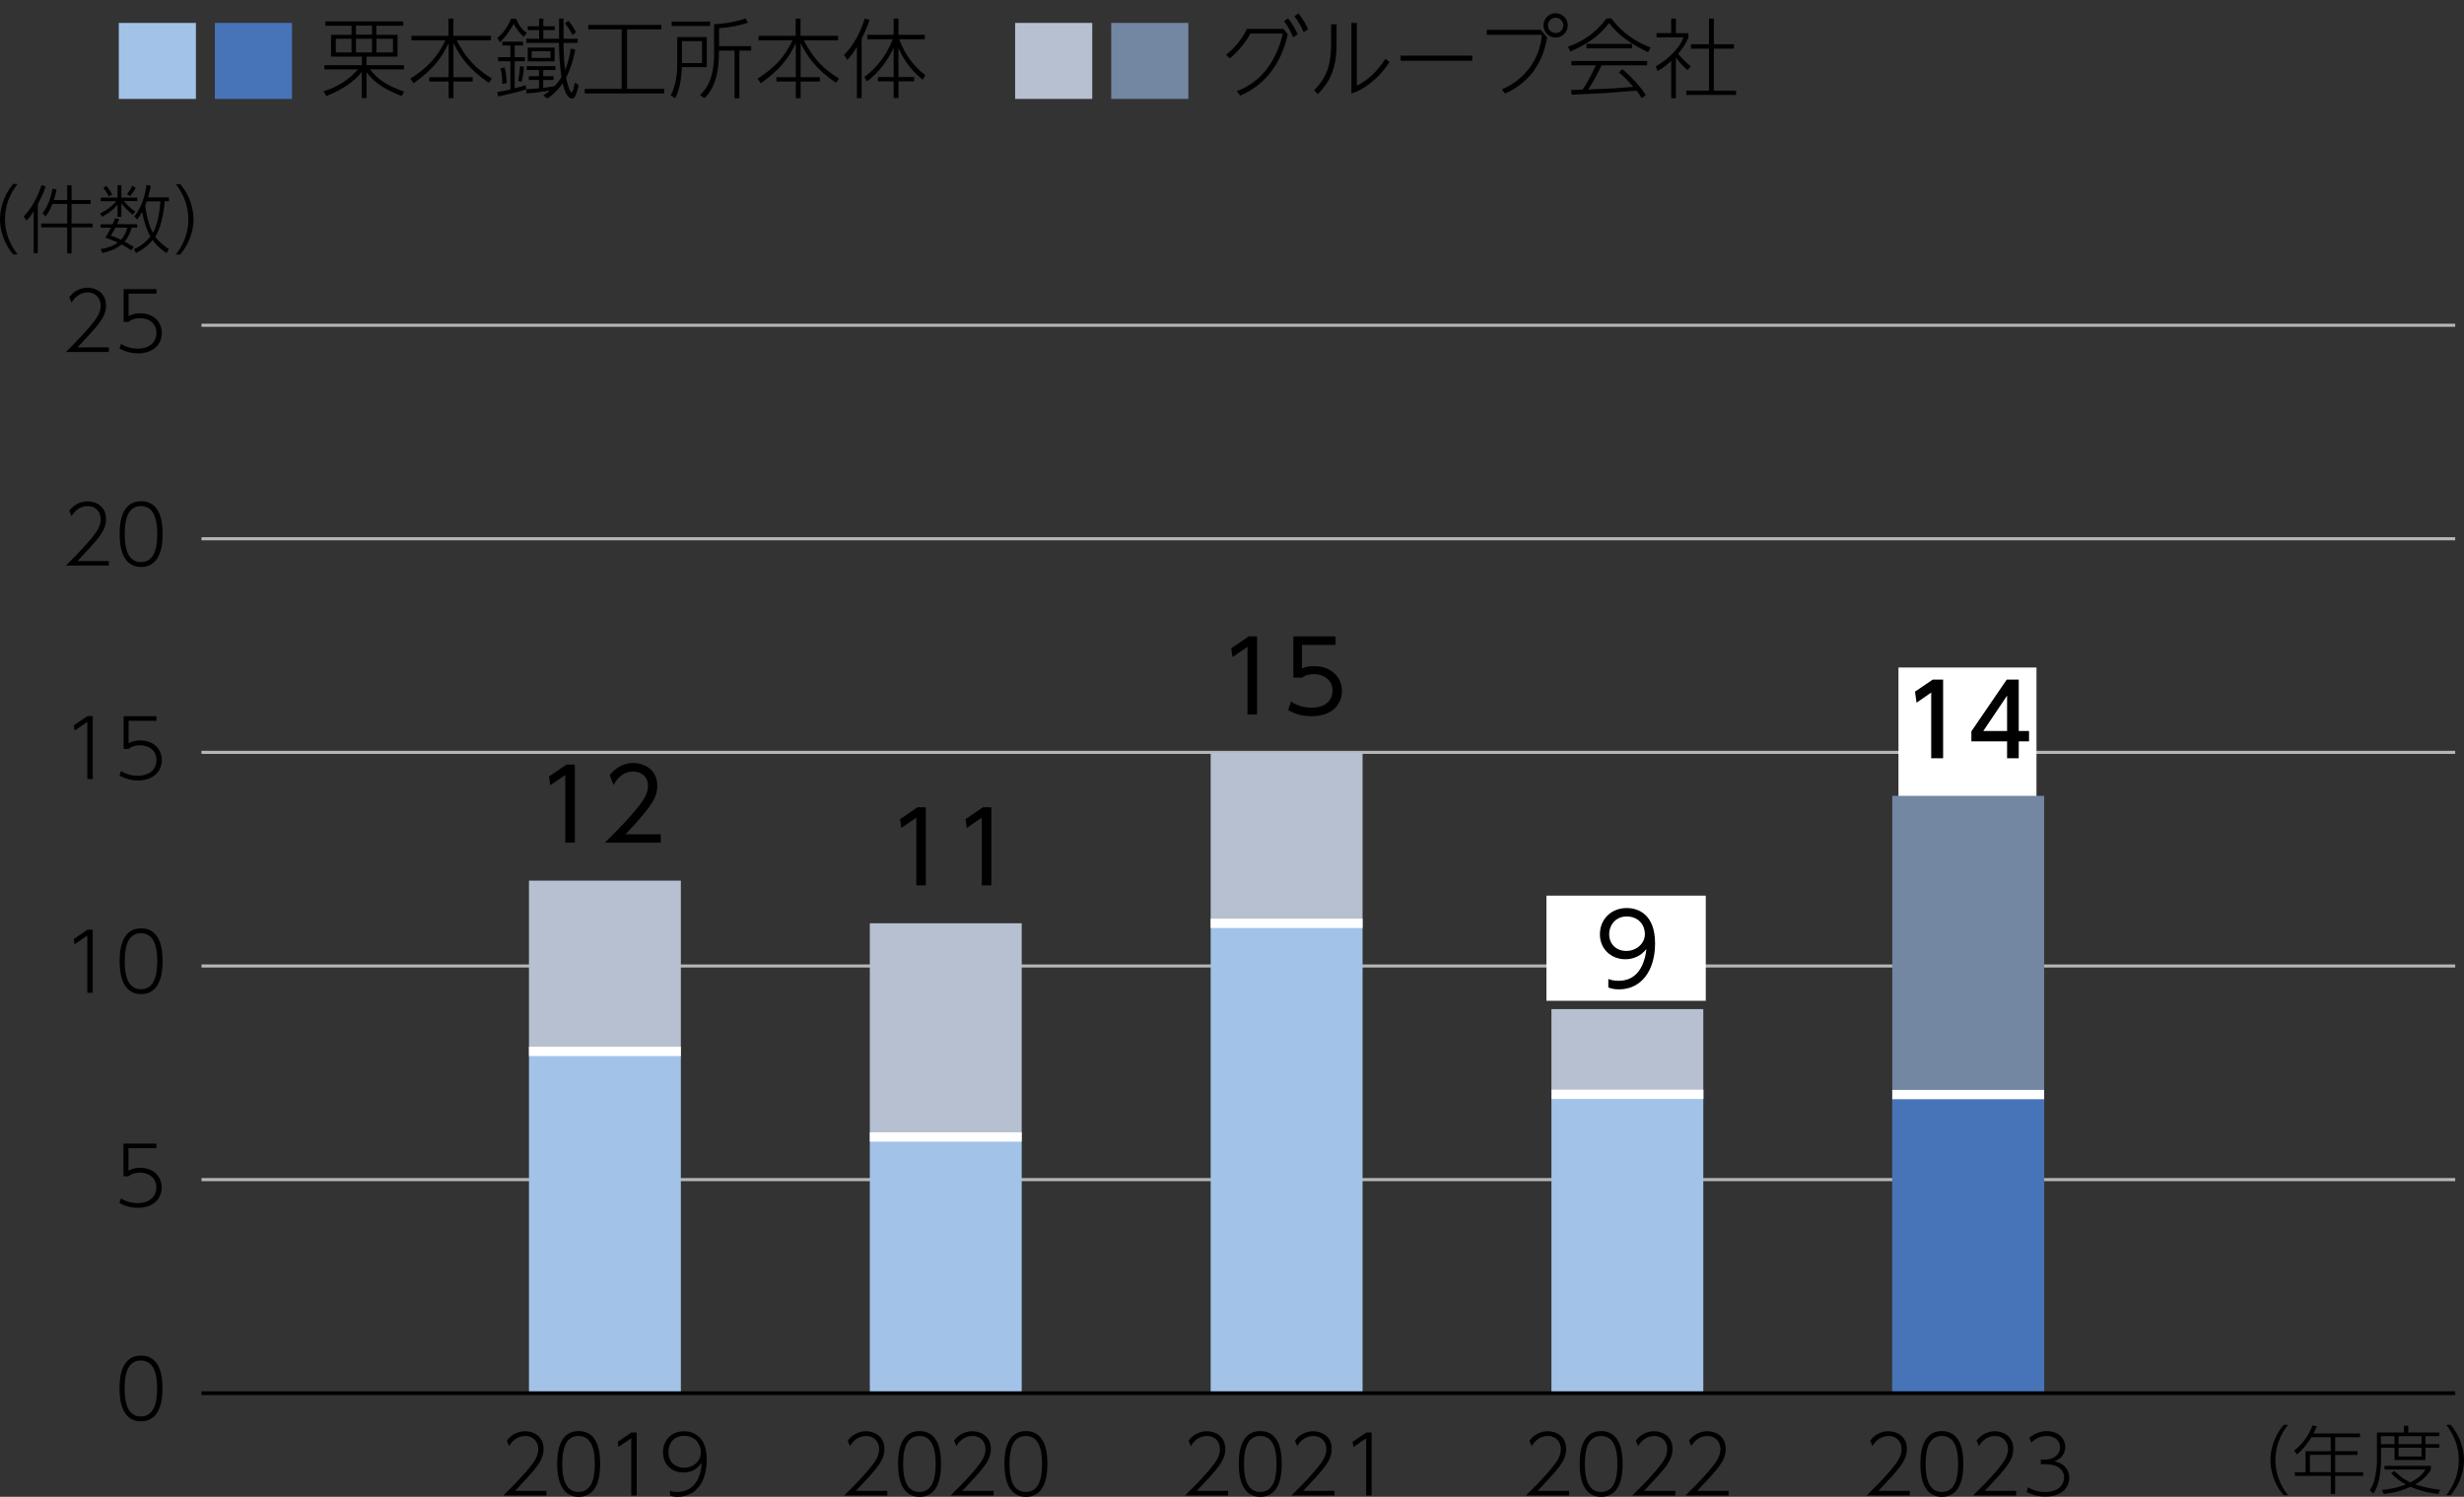 <svg width="372" height="226" viewBox="0 0 372 226" fill="none" xmlns="http://www.w3.org/2000/svg">
<rect x="0" y="0" width="372" height="226" fill="#333333" stroke="none"/>
<g clip-path="url(#clip0_598_31283)">
<path d="M55.336 9.842H60.99V10.479H55.861C57.133 12.089 58.425 12.912 61.008 13.83L60.634 14.504C57.471 13.268 56.235 12.089 55.336 10.891V14.803H54.625V10.853C53.502 12.276 51.761 13.53 49.252 14.504L48.859 13.792C50.937 13.1 52.435 12.239 54.045 10.479H48.972V9.842H54.644V8.551H49.983V5.256H53.071V3.89H49.121V3.234H60.877V3.89H56.815V5.256H60.016V8.551H55.336V9.842ZM53.071 5.855H50.694V7.914H53.071V5.855ZM56.16 3.871H53.745V5.237H56.16V3.871ZM56.16 5.855H53.745V7.914H56.16V5.855ZM59.324 5.855H56.834V7.914H59.324V5.855Z" fill="black"/>
<path d="M67.711 5.407V2.805H68.441V5.407H74.113V6.081H68.947C70.276 8.683 71.717 10.293 74.263 11.865L73.795 12.502C70.912 10.536 69.546 8.72 68.46 6.492V11.659H71.361V12.314H68.46V14.823H67.73V12.314H64.809V11.659H67.73V6.511C66.775 8.57 65.483 10.424 62.451 12.576L61.945 11.884C64.585 10.199 66.082 8.552 67.243 6.081H62.114V5.407H67.73H67.711Z" fill="black"/>
<path d="M75.086 5.744C75.947 4.976 76.546 4.246 77.164 2.823H77.894C78.399 3.909 78.811 4.452 79.541 4.995L79.055 5.538C78.381 4.995 77.725 3.928 77.557 3.628C76.752 4.976 76.228 5.65 75.479 6.361L75.086 5.725V5.744ZM77.052 9.244H75.198V8.627H77.052V6.867H75.835V6.287H78.961V6.867H77.707V8.627H79.242V9.244H77.707V13.325C78.587 13.119 78.998 12.988 79.373 12.857L79.41 13.512C78.587 13.793 76.115 14.392 75.18 14.561L75.105 13.887C75.61 13.812 76.041 13.756 77.052 13.512V9.263V9.244ZM75.835 12.67C75.835 11.491 75.722 10.892 75.554 10.311L76.19 10.18C76.415 11.079 76.471 11.996 76.509 12.558L75.835 12.67ZM78.212 12.202C78.418 11.341 78.493 10.349 78.512 9.974L79.111 10.087C79.092 10.442 78.998 11.322 78.755 12.352L78.212 12.202ZM79.429 13.475C80.009 13.438 80.59 13.419 81.376 13.325V12.071H79.841V11.509H81.376V10.573H79.522V9.993H83.865V10.573H82.012V11.509H83.566V12.071H82.012V13.25C82.387 13.232 82.855 13.157 83.734 13.007C84.334 12.352 84.596 11.921 84.764 11.622C84.521 10.068 84.39 8.065 84.39 6.474H79.448V5.856H81.394V4.546H79.672V3.965H81.394V2.805H82.031V3.965H83.753V4.546H82.031V5.856H84.408C84.408 5.388 84.408 3.254 84.408 2.805H85.082V5.856H87.216V6.474H85.082C85.082 7.634 85.082 8.383 85.307 10.573C85.887 9.188 86.075 8.009 86.168 7.335L86.842 7.485C86.692 8.308 86.355 10.03 85.457 11.715C85.569 12.239 85.943 13.924 86.299 13.924C86.449 13.924 86.468 13.924 86.805 12.464L87.366 12.838C87.216 13.512 86.936 14.879 86.374 14.879C85.438 14.879 85.026 12.895 84.951 12.558C84.09 13.831 83.135 14.542 82.649 14.879L82.012 14.411C82.256 14.261 82.499 14.111 83.023 13.681C80.777 13.999 80.328 14.055 79.448 14.093V13.456L79.429 13.475ZM83.734 7.185V9.263H79.672V7.185H83.734ZM83.117 7.728H80.271V8.739H83.117V7.728ZM86.411 5.294C86.018 4.489 85.831 4.227 85.288 3.516L85.831 3.142C86 3.329 86.636 4.134 86.954 4.883L86.411 5.276V5.294Z" fill="black"/>
<path d="M99.852 3.758V4.432H94.667V13.417H100.283V14.11H88.283V13.417H93.862V4.432H88.807V3.758H99.852Z" fill="black"/>
<path d="M106.703 5.593V10.142H102.959C102.866 11.92 102.604 13.568 101.93 14.822L101.256 14.41C102.173 12.688 102.248 10.629 102.248 9.749V5.593H106.703ZM107.209 3.253V3.927H101.406V3.253H107.209ZM105.992 6.211H102.959V9.524H105.992V6.211ZM108.538 7.615V8.008C108.538 10.778 107.995 13.268 106.348 14.822L105.692 14.354C106.685 13.343 107.808 11.958 107.808 8.008V3.646C109.998 3.609 112.076 2.954 112.563 2.785L112.918 3.422C111.57 3.89 110.185 4.133 108.557 4.264V6.96H113.405V7.634H111.627V14.841H110.897V7.634H108.557L108.538 7.615Z" fill="black"/>
<path d="M120.125 5.407V2.805H120.855V5.407H126.527V6.081H121.361C122.69 8.683 124.131 10.293 126.677 11.865L126.209 12.502C123.326 10.536 121.96 8.72 120.874 6.492V11.659H123.775V12.314H120.874V14.823H120.144V12.314H117.224V11.659H120.144V6.511C119.189 8.57 117.897 10.424 114.865 12.576L114.359 11.884C116.999 10.199 118.496 8.552 119.657 6.081H114.528V5.407H120.144H120.125Z" fill="black"/>
<path d="M130.103 14.822H129.373V7.091C128.643 8.27 128.212 8.738 127.931 9.038L127.426 8.289C128.961 6.791 129.897 4.807 130.571 2.785L131.282 3.01C131.039 3.684 130.72 4.601 130.084 5.818V14.822H130.103ZM130.496 11.621C132.761 9.974 134.09 7.746 134.783 5.93H130.945V5.256H134.914V2.804H135.644V5.256H139.612V5.93H135.756C136.449 7.858 137.834 9.992 139.706 11.34L139.313 12.033C137.46 10.61 136.262 8.719 135.644 7.24V11.64H138.021V12.276H135.644V14.803H134.914V12.276H132.536V11.64H134.914V7.203C134.184 8.85 132.723 10.984 130.87 12.295L130.496 11.621Z" fill="black"/>
<path d="M193.75 4.34L194.424 5.182C194.012 6.942 192.683 12.146 187.236 14.43L186.73 13.756C190.568 12.371 192.795 8.908 193.675 5.07H188.789C188.303 5.912 187.404 7.373 185.663 8.814L185.102 8.271C185.682 7.803 187.273 6.455 188.265 4.359H193.731L193.75 4.34ZM194.461 2.768C195.079 3.554 195.529 4.321 195.922 5.164L195.248 5.632C194.855 4.771 194.461 3.984 193.844 3.179L194.48 2.768H194.461ZM196.034 2C196.839 3.048 197.269 3.928 197.494 4.415L196.82 4.864C196.633 4.434 196.146 3.348 195.416 2.431L196.053 2.019L196.034 2Z" fill="black"/>
<path d="M201.781 3.667V6.625C201.781 8.796 201.575 11.642 198.954 14.206L198.393 13.626C200.564 11.473 200.957 9.264 200.957 6.643V3.667H201.762H201.781ZM204.851 3.461V12.933C206.985 11.904 208.295 10.181 209.175 8.871L209.774 9.376C209.381 9.975 208.632 11.061 207.341 12.184C206.348 13.027 205.263 13.738 204.027 14.113V3.461H204.832H204.851Z" fill="black"/>
<path d="M222.279 8.402V9.17H211.459V8.402H222.279Z" fill="black"/>
<path d="M232.631 4.527L233.567 5.65C233.454 6.38 233.08 8.552 231.62 10.611C230.047 12.82 227.951 13.812 227.221 14.13L226.734 13.513C230.403 11.903 232.443 8.851 232.799 5.257H224.469V4.508H232.593L232.631 4.527ZM236.693 3.835C236.693 4.845 235.869 5.669 234.858 5.669C233.847 5.669 233.024 4.845 233.024 3.835C233.024 2.824 233.847 2 234.858 2C235.869 2 236.693 2.805 236.693 3.835ZM233.698 3.835C233.698 4.471 234.222 4.995 234.858 4.995C235.495 4.995 236.019 4.471 236.019 3.835C236.019 3.198 235.495 2.674 234.858 2.674C234.222 2.674 233.698 3.179 233.698 3.835Z" fill="black"/>
<path d="M243.282 2.785C245.323 5.537 247.906 6.679 249.217 7.184L248.805 7.877C246.989 7.016 244.499 5.631 242.945 3.478C241.317 5.537 239.726 6.604 237.086 7.783L236.73 7.053C238.808 6.323 240.849 5.069 242.534 2.785H243.282ZM244.948 10.46C246.802 12.052 247.775 13.287 248.487 14.354L247.85 14.822C247.7 14.541 247.569 14.317 247.083 13.699C246.371 13.717 243.002 14.017 242.309 14.055C241.504 14.111 237.985 14.242 237.273 14.298L237.198 13.586C237.311 13.586 238.715 13.549 238.921 13.53C239.501 12.688 240.25 11.396 240.924 9.861H237.236V9.206H248.674V9.861H241.785C241.242 11.097 240.362 12.65 239.782 13.512C243.17 13.381 244.349 13.324 246.596 13.1C246.259 12.725 245.473 11.827 244.406 10.91L244.948 10.442V10.46ZM239.52 6.623H246.409V7.297H239.52V6.623Z" fill="black"/>
<path d="M254.757 10.573C254.196 10.143 253.203 8.982 253.016 8.72V14.823H252.305V9.207C251.313 10.124 250.657 10.498 250.264 10.723L249.965 10.03C252.174 8.776 253.671 7.035 254.177 5.631H250.096V4.995H252.305V2.805H253.016V5.014H254.907V5.65C254.589 6.567 253.896 7.466 253.353 8.14C254.214 9.095 254.364 9.263 255.281 10.03L254.776 10.573H254.757ZM258.744 2.805V6.68H261.777V7.354H258.744V13.681H262.095V14.336H254.589V13.681H258.014V7.354H255.281V6.68H258.014V2.805H258.763H258.744Z" fill="black"/>
<path d="M344.781 225.758C343.19 223.942 342.759 221.789 342.778 220.441C342.778 219.056 343.227 216.922 344.781 215.125H345.436C344.182 216.735 343.545 218.438 343.527 220.441C343.527 223.287 344.968 225.159 345.436 225.758H344.781Z" fill="black"/>
<path d="M356.294 216.436V216.998H352.55V219.113H355.919V219.675H352.55V222.296H356.78V222.839H352.55V225.572H351.895V222.839H346.466V222.296H348.076V219.113H351.876V216.998H348.956C348.825 217.223 347.907 218.72 346.784 219.6L346.354 219.02C347.814 217.934 348.693 216.399 349.124 215.238L349.779 215.332C349.573 215.875 349.442 216.118 349.274 216.436H356.256H356.294ZM351.895 219.656H348.731V222.277H351.895V219.656Z" fill="black"/>
<path d="M362.94 216.284V215.273H363.595V216.284H368.275V216.846H366.179V218.044H368.275V218.587H366.179V220.44H361.517V218.587H359.477V220.44C359.477 220.74 359.458 221.956 359.177 223.342C358.934 224.596 358.485 225.251 358.316 225.494L357.773 225.026C357.998 224.671 358.354 224.109 358.56 223.117C358.859 221.694 358.859 220.889 358.859 220.384V216.284H362.959H362.94ZM361.499 216.846H359.458V218.044H361.499V216.846ZM368.125 225.569C367.526 225.494 365.842 225.326 363.932 224.484C362.229 225.289 360.675 225.476 359.87 225.569L359.608 224.97C360.469 224.877 361.723 224.727 363.221 224.128C362.453 223.716 361.611 223.154 361.012 222.387L361.517 222.106C361.873 222.462 362.566 223.192 363.895 223.828C364.644 223.454 365.617 222.855 366.179 221.882H360.001V221.32H367.002V221.9C366.534 222.724 365.786 223.454 364.644 224.128C366.347 224.708 367.732 224.858 368.388 224.933L368.125 225.569ZM365.58 216.846H362.116V218.044H365.58V216.846ZM365.58 218.587H362.116V219.916H365.58V218.587Z" fill="black"/>
<path d="M369.322 225.758C369.846 225.065 371.213 223.249 371.213 220.441C371.213 217.633 369.79 215.743 369.322 215.125H369.977C371.531 216.885 371.98 219.037 371.999 220.441C371.999 221.827 371.531 223.979 369.977 225.758H369.322Z" fill="black"/>
<path d="M23.625 173.361H19.394V176.749C19.693 176.599 20.218 176.318 21.154 176.318C23.1 176.318 24.411 177.573 24.411 179.295C24.411 181.017 23.1 182.365 20.817 182.365C19.843 182.365 18.889 182.103 18.027 181.653L18.252 180.942C19.375 181.653 20.48 181.653 20.76 181.653C22.707 181.653 23.606 180.549 23.606 179.295C23.606 177.928 22.576 177.048 21.097 177.048C20.48 177.048 19.862 177.217 19.375 177.61H18.645V172.668H23.606V173.379L23.625 173.361Z" fill="black"/>
<path d="M2.003 38.429C0.431 36.613 0 34.46 0 33.094C0 31.727 0.449 29.574 2.003 27.777H2.658C1.404 29.387 0.768 31.091 0.749 33.094C0.749 35.939 2.19 37.811 2.658 38.41H2.003V38.429Z" fill="black"/>
<path d="M5.708 38.241H5.091V31.895C4.566 32.719 4.286 33 4.005 33.299L3.574 32.663C4.623 31.633 5.615 29.967 6.27 27.945L6.888 28.151C6.476 29.349 6.307 29.649 5.708 30.847V38.26V38.241ZM10.145 30.21V27.964H10.8V30.21H13.683V30.791H10.8V33.748H13.982V34.329H10.8V38.26H10.145V34.329H6.214V33.748H10.145V30.791H7.917C7.487 31.933 7.056 32.438 6.869 32.663L6.42 32.195C7.243 31.203 7.693 29.686 7.936 28.47L8.554 28.619C8.385 29.387 8.254 29.817 8.123 30.21H10.164H10.145Z" fill="black"/>
<path d="M15.219 30.362V29.838H17.746V27.966H18.326V29.838H20.722V30.362H18.682C18.794 30.494 19.487 31.317 20.423 31.935L20.048 32.403C19.225 31.804 18.588 31.036 18.326 30.699V32.74H17.746V30.887C17.371 31.355 16.847 31.916 15.425 32.74L15.125 32.216C16.491 31.579 17.334 30.625 17.577 30.381H15.2L15.219 30.362ZM17.989 33.077C17.839 33.489 17.765 33.638 17.671 33.844H20.703V34.368H19.88C19.786 34.724 19.487 35.735 18.813 36.465C19.243 36.709 19.73 36.989 20.198 37.27L19.824 37.794C19.431 37.513 19 37.233 18.345 36.914C17.521 37.607 16.51 37.963 15.462 38.206L15.2 37.626C16.51 37.382 17.297 37.008 17.783 36.634C16.903 36.222 16.248 35.997 15.893 35.866C16.08 35.604 16.267 35.323 16.754 34.387H15.2V33.863H16.997C17.203 33.451 17.297 33.189 17.371 32.946L17.97 33.077H17.989ZM16.417 29.651C16.155 29.108 16.005 28.902 15.612 28.378L16.042 28.06C16.286 28.322 16.66 28.809 16.922 29.37L16.398 29.67L16.417 29.651ZM17.427 34.368C17.222 34.78 16.997 35.173 16.716 35.567C17.091 35.698 17.502 35.829 18.27 36.203C18.869 35.567 19.15 34.687 19.243 34.368H17.409H17.427ZM19.187 29.314C19.468 28.959 19.674 28.659 19.992 28.041L20.498 28.378C19.973 29.258 19.786 29.445 19.637 29.614L19.169 29.314H19.187ZM25.496 29.82V30.381H24.859C24.822 30.962 24.578 33.957 23.437 35.735C24.11 36.652 24.897 37.214 25.496 37.607L25.14 38.206C24.036 37.495 23.455 36.821 23.044 36.24C22.164 37.326 21.153 37.888 20.535 38.187L20.217 37.626C20.872 37.326 21.845 36.802 22.706 35.698C22.145 34.724 21.714 33.395 21.452 31.991C21.134 32.59 20.909 32.89 20.703 33.133L20.292 32.665C21.434 31.261 21.902 29.464 22.126 27.91L22.763 28.06C22.669 28.584 22.557 29.108 22.351 29.801H25.496V29.82ZM22.164 30.381C22.051 30.699 22.014 30.83 21.92 31.036C22.164 33.077 22.725 34.518 23.081 35.173C23.792 33.919 24.11 32.01 24.223 30.4H22.164V30.381Z" fill="black"/>
<path d="M26.545 38.43C27.069 37.737 28.436 35.921 28.436 33.113C28.436 30.305 27.013 28.415 26.545 27.797H27.2C28.754 29.556 29.203 31.709 29.222 33.113C29.222 34.499 28.754 36.651 27.2 38.43H26.545Z" fill="black"/>
<path d="M13.198 140.379H14.003V149.889H13.179V141.259L11.251 142.569L11.139 141.783L13.198 140.379Z" fill="black"/>
<path d="M18.066 145.133C18.066 144.066 18.066 140.172 21.305 140.172C24.544 140.172 24.544 144.028 24.544 145.133C24.544 146.237 24.506 150.093 21.305 150.093C18.104 150.093 18.066 146.181 18.066 145.133ZM23.738 145.133C23.738 143.747 23.589 140.902 21.286 140.902C18.984 140.902 18.834 143.672 18.834 145.133C18.834 146.593 19.002 149.363 21.286 149.363C23.57 149.363 23.738 146.574 23.738 145.133Z" fill="black"/>
<path d="M13.198 108.121H14.003V117.631H13.179V109.001L11.251 110.311L11.139 109.525L13.198 108.121Z" fill="black"/>
<path d="M23.644 108.833H19.413V112.222C19.713 112.072 20.237 111.791 21.173 111.791C23.12 111.791 24.43 113.045 24.43 114.767C24.43 116.49 23.12 117.837 20.836 117.837C19.863 117.837 18.908 117.575 18.047 117.126L18.271 116.415C19.395 117.126 20.499 117.126 20.78 117.126C22.727 117.126 23.625 116.022 23.625 114.767C23.625 113.401 22.596 112.521 21.117 112.521C20.499 112.521 19.881 112.69 19.395 113.083H18.665V108.141H23.625V108.852L23.644 108.833Z" fill="black"/>
<path d="M16.437 84.685V85.396H9.941C10.821 84.535 12.338 83.019 13.611 81.521C14.696 80.229 15.202 79.406 15.202 78.376C15.202 77.253 14.397 76.411 13.274 76.411C12.207 76.411 11.364 76.991 10.803 77.946L10.466 77.122C11.514 75.699 12.955 75.699 13.236 75.699C14.472 75.699 16.007 76.448 16.007 78.357C16.007 79.35 15.67 80.192 14.696 81.39C14.228 81.989 13.255 83.075 11.701 84.703H16.456L16.437 84.685Z" fill="black"/>
<path d="M18.066 80.64C18.066 79.573 18.066 75.68 21.305 75.68C24.544 75.68 24.544 79.536 24.544 80.64C24.544 81.745 24.506 85.601 21.305 85.601C18.104 85.601 18.066 81.689 18.066 80.64ZM23.738 80.64C23.738 79.255 23.589 76.41 21.286 76.41C18.984 76.41 18.834 79.18 18.834 80.64C18.834 82.101 19.002 84.871 21.286 84.871C23.57 84.871 23.738 82.082 23.738 80.64Z" fill="black"/>
<path d="M370.671 81.109H30.42V81.577H370.671V81.109Z" fill="#B5B6B6"/>
<path d="M370.671 113.363H30.42V113.831H370.671V113.363Z" fill="#B5B6B6"/>
<path d="M16.437 52.431V53.142H9.941C10.821 52.281 12.338 50.765 13.611 49.267C14.696 47.975 15.202 47.152 15.202 46.122C15.202 44.999 14.397 44.157 13.274 44.157C12.207 44.157 11.364 44.737 10.803 45.692L10.466 44.868C11.514 43.445 12.955 43.445 13.236 43.445C14.472 43.445 16.007 44.194 16.007 46.103C16.007 47.096 15.67 47.938 14.696 49.136C14.228 49.735 13.255 50.821 11.701 52.45H16.456L16.437 52.431Z" fill="black"/>
<path d="M23.644 44.345H19.413V47.733C19.713 47.584 20.237 47.303 21.173 47.303C23.12 47.303 24.43 48.557 24.43 50.279C24.43 52.001 23.12 53.349 20.836 53.349C19.863 53.349 18.908 53.087 18.047 52.638L18.271 51.926C19.395 52.638 20.499 52.638 20.78 52.638C22.727 52.638 23.625 51.533 23.625 50.279C23.625 48.913 22.596 48.033 21.117 48.033C20.499 48.033 19.881 48.201 19.395 48.594H18.665V43.652H23.625V44.364L23.644 44.345Z" fill="black"/>
<path d="M370.671 48.875H30.42V49.343H370.671V48.875Z" fill="#B5B6B6"/>
<path d="M370.671 145.617H30.42V146.085H370.671V145.617Z" fill="#B5B6B6"/>
<path d="M370.671 177.871H30.42V178.339H370.671V177.871Z" fill="#B5B6B6"/>
<path d="M18.047 209.64C18.047 208.573 18.047 204.68 21.285 204.68C24.524 204.68 24.524 208.536 24.524 209.64C24.524 210.745 24.486 214.601 21.285 214.601C18.084 214.601 18.047 210.689 18.047 209.64ZM23.719 209.64C23.719 208.255 23.569 205.41 21.267 205.41C18.964 205.41 18.814 208.18 18.814 209.64C18.814 211.101 18.983 213.871 21.267 213.871C23.55 213.871 23.719 211.082 23.719 209.64Z" fill="black"/>
<path d="M288.324 225.083V225.795H281.828C282.708 224.933 284.224 223.417 285.497 221.92C286.583 220.628 287.088 219.804 287.088 218.775C287.088 217.651 286.283 216.809 285.16 216.809C284.093 216.809 283.251 217.389 282.689 218.344L282.352 217.52C283.401 216.098 284.842 216.098 285.123 216.098C286.358 216.098 287.893 216.846 287.893 218.756C287.893 219.748 287.556 220.59 286.583 221.788C286.115 222.388 285.142 223.473 283.588 225.102H288.343L288.324 225.083Z" fill="black"/>
<path d="M289.934 221.039C289.934 219.972 289.934 216.078 293.172 216.078C296.411 216.078 296.411 219.934 296.411 221.039C296.411 222.143 296.373 226 293.172 226C289.971 226 289.934 222.087 289.934 221.039ZM295.624 221.039C295.624 219.654 295.475 216.808 293.172 216.808C290.87 216.808 290.72 219.579 290.72 221.039C290.72 222.499 290.888 225.27 293.172 225.27C295.456 225.27 295.624 222.48 295.624 221.039Z" fill="black"/>
<path d="M304.386 225.083V225.795H297.891C298.77 224.933 300.287 223.417 301.56 221.92C302.645 220.628 303.151 219.804 303.151 218.775C303.151 217.651 302.346 216.809 301.223 216.809C300.156 216.809 299.313 217.389 298.752 218.344L298.415 217.52C299.463 216.098 300.905 216.098 301.185 216.098C302.421 216.098 303.956 216.846 303.956 218.756C303.956 219.748 303.619 220.59 302.645 221.788C302.177 222.388 301.204 223.473 299.65 225.102H304.405L304.386 225.083Z" fill="black"/>
<path d="M306.219 224.577C307.005 225.064 307.885 225.27 308.802 225.27C310.899 225.27 311.629 224.053 311.629 223.079C311.629 222.48 311.311 221.076 308.746 221.076H308.11V220.384H308.765C309.926 220.384 311.011 219.71 311.011 218.53C311.011 217.351 310.019 216.808 309.008 216.808C307.698 216.808 306.912 217.576 306.668 217.8L306.369 217.089C307.155 216.453 308.016 216.078 309.008 216.078C310.45 216.078 311.798 216.921 311.798 218.474C311.798 219.055 311.573 220.122 310.169 220.646C311.966 221.02 312.415 222.274 312.415 223.135C312.415 224.408 311.479 225.962 308.784 225.962C307.455 225.962 306.537 225.569 305.957 225.27L306.182 224.558L306.219 224.577Z" fill="black"/>
<path d="M307.454 100.785H286.619V120.628H307.454V100.785Z" fill="white"/>
<path d="M291.786 102.617H293.359V114.486H291.562V104.564L289.353 106.099L289.109 104.433L291.786 102.617Z" fill="black"/>
<path d="M303.018 114.486V111.94H297.627V110.423L302.962 102.617H304.778V110.367H306.332V111.94H304.778V114.486H303.018ZM299.424 110.367H303.018V105.032L299.424 110.367Z" fill="black"/>
<path d="M29.577 3.461H17.934V14.936H29.577V3.461Z" fill="#A2C3E7"/>
<path d="M44.085 3.461H32.441V14.936H44.085V3.461Z" fill="#4774B9"/>
<path d="M164.902 3.461H153.258V14.936H164.902V3.461Z" fill="#B6C0D1"/>
<path d="M179.409 3.461H167.766V14.936H179.409V3.461Z" fill="#7386A2"/>
<path d="M308.615 120.16H285.684V210.352H308.615V120.16Z" fill="#7386A2"/>
<path d="M308.615 165.254H285.684V210.35H308.615V165.254Z" fill="#4774B9"/>
<path d="M236.881 225.083V225.795H230.385C231.265 224.933 232.781 223.417 234.054 221.92C235.14 220.628 235.645 219.804 235.645 218.775C235.645 217.651 234.84 216.809 233.717 216.809C232.65 216.809 231.807 217.389 231.246 218.344L230.909 217.52C231.957 216.098 233.399 216.098 233.679 216.098C234.915 216.098 236.45 216.846 236.45 218.756C236.45 219.748 236.113 220.59 235.14 221.788C234.672 222.388 233.698 223.473 232.144 225.102H236.899L236.881 225.083Z" fill="black"/>
<path d="M238.49 221.039C238.49 219.972 238.49 216.078 241.729 216.078C244.967 216.078 244.967 219.934 244.967 221.039C244.967 222.143 244.93 226 241.729 226C238.528 226 238.49 222.087 238.49 221.039ZM244.181 221.039C244.181 219.654 244.031 216.808 241.729 216.808C239.426 216.808 239.276 219.579 239.276 221.039C239.276 222.499 239.445 225.27 241.729 225.27C244.013 225.27 244.181 222.48 244.181 221.039Z" fill="black"/>
<path d="M252.941 225.083V225.795H246.445C247.325 224.933 248.841 223.417 250.114 221.92C251.2 220.628 251.706 219.804 251.706 218.775C251.706 217.651 250.901 216.809 249.777 216.809C248.71 216.809 247.868 217.389 247.306 218.344L246.969 217.52C248.018 216.098 249.459 216.098 249.74 216.098C250.976 216.098 252.511 216.846 252.511 218.756C252.511 219.748 252.174 220.59 251.2 221.788C250.732 222.388 249.759 223.473 248.205 225.102H252.96L252.941 225.083Z" fill="black"/>
<path d="M260.972 225.083V225.795H254.477C255.356 224.933 256.873 223.417 258.146 221.92C259.231 220.628 259.737 219.804 259.737 218.775C259.737 217.651 258.932 216.809 257.809 216.809C256.742 216.809 255.899 217.389 255.338 218.344L255.001 217.52C256.049 216.098 257.49 216.098 257.771 216.098C259.007 216.098 260.542 216.846 260.542 218.756C260.542 219.748 260.205 220.59 259.231 221.788C258.763 222.388 257.79 223.473 256.236 225.102H260.991L260.972 225.083Z" fill="black"/>
<path d="M257.528 135.23H233.473V151.105H257.528V135.23Z" fill="white"/>
<path d="M242.816 147.809C243.003 147.884 243.509 148.09 244.351 148.09C247.065 148.09 248.263 145.956 248.563 143.298C247.739 144.309 246.672 144.833 245.381 144.833C243.321 144.833 241.543 143.354 241.543 141.07C241.543 138.786 243.246 137.102 245.605 137.102C247.234 137.102 249.873 137.963 249.873 142.437C249.873 146.574 247.777 149.382 244.426 149.382C243.49 149.382 243.022 149.176 242.816 149.082V147.809ZM242.947 141.07C242.947 142.568 244.033 143.579 245.53 143.579C247.028 143.579 248.338 142.493 248.338 141.014C248.338 139.816 247.515 138.375 245.568 138.375C243.958 138.375 242.947 139.629 242.947 141.051V141.07Z" fill="black"/>
<path d="M102.791 158.758H79.859V210.368H102.791V158.758Z" fill="#A2C3E7"/>
<path d="M154.252 171.656H131.32V210.35H154.252V171.656Z" fill="#A2C3E7"/>
<path d="M205.713 139.402H182.781V210.35H205.713V139.402Z" fill="#A2C3E7"/>
<path d="M102.791 132.965H79.859V158.761H102.791V132.965Z" fill="#B6C0D1"/>
<path d="M154.252 139.402H131.32V171.657H154.252V139.402Z" fill="#B6C0D1"/>
<path d="M205.713 113.609H182.781V139.405H205.713V113.609Z" fill="#B6C0D1"/>
<path d="M82.498 225.083V225.795H76.002C76.882 224.933 78.398 223.417 79.671 221.92C80.757 220.628 81.262 219.804 81.262 218.775C81.262 217.651 80.457 216.809 79.334 216.809C78.267 216.809 77.425 217.389 76.863 218.344L76.526 217.52C77.574 216.098 79.016 216.098 79.297 216.098C80.532 216.098 82.067 216.846 82.067 218.756C82.067 219.748 81.73 220.59 80.757 221.788C80.289 222.388 79.315 223.473 77.762 225.102H82.516L82.498 225.083Z" fill="black"/>
<path d="M84.125 221.039C84.125 219.972 84.125 216.078 87.364 216.078C90.602 216.078 90.602 219.934 90.602 221.039C90.602 222.143 90.565 226 87.364 226C84.162 226 84.125 222.087 84.125 221.039ZM89.797 221.039C89.797 219.654 89.647 216.808 87.345 216.808C85.042 216.808 84.892 219.579 84.892 221.039C84.892 222.499 85.061 225.27 87.345 225.27C89.629 225.27 89.797 222.48 89.797 221.039Z" fill="black"/>
<path d="M95.321 216.285H96.126V225.795H95.302V217.165L93.374 218.475L93.262 217.689L95.321 216.285Z" fill="black"/>
<path d="M101.161 225.083C101.498 225.195 101.779 225.27 102.265 225.27C103.95 225.27 104.792 224.259 105.129 223.754C105.803 222.687 105.916 221.433 105.953 220.796C105.092 222.219 103.744 222.331 103.164 222.331C101.311 222.331 100.094 221.002 100.094 219.28C100.094 217.445 101.385 216.098 103.276 216.098C104.718 216.098 106.702 216.921 106.702 220.347C106.702 224.166 104.736 226 102.265 226C101.797 226 101.554 225.944 101.161 225.813V225.102V225.083ZM103.257 221.62C104.474 221.62 105.803 220.796 105.803 219.28C105.803 218.045 104.942 216.79 103.314 216.79C101.685 216.79 100.917 217.951 100.917 219.224C100.917 220.984 102.209 221.601 103.257 221.601V221.62Z" fill="black"/>
<path d="M133.959 225.083V225.795H127.463C128.343 224.933 129.859 223.417 131.132 221.92C132.218 220.628 132.723 219.804 132.723 218.775C132.723 217.651 131.918 216.809 130.795 216.809C129.728 216.809 128.886 217.389 128.324 218.344L127.987 217.52C129.035 216.098 130.477 216.098 130.758 216.098C131.993 216.098 133.528 216.846 133.528 218.756C133.528 219.748 133.191 220.59 132.218 221.788C131.75 222.388 130.776 223.473 129.223 225.102H133.977L133.959 225.083Z" fill="black"/>
<path d="M135.586 221.039C135.586 219.972 135.586 216.078 138.824 216.078C142.063 216.078 142.063 219.934 142.063 221.039C142.063 222.143 142.026 226 138.824 226C135.623 226 135.586 222.087 135.586 221.039ZM141.258 221.039C141.258 219.654 141.108 216.808 138.806 216.808C136.503 216.808 136.353 219.579 136.353 221.039C136.353 222.499 136.522 225.27 138.806 225.27C141.09 225.27 141.258 222.48 141.258 221.039Z" fill="black"/>
<path d="M150.019 225.083V225.795H143.523C144.403 224.933 145.92 223.417 147.193 221.92C148.278 220.628 148.784 219.804 148.784 218.775C148.784 217.651 147.979 216.809 146.856 216.809C145.789 216.809 144.946 217.389 144.385 218.344L144.048 217.52C145.096 216.098 146.537 216.098 146.818 216.098C148.054 216.098 149.589 216.846 149.589 218.756C149.589 219.748 149.252 220.59 148.278 221.788C147.81 222.388 146.837 223.473 145.283 225.102H150.038L150.019 225.083Z" fill="black"/>
<path d="M151.648 221.039C151.648 219.972 151.648 216.078 154.887 216.078C158.125 216.078 158.125 219.934 158.125 221.039C158.125 222.143 158.088 226 154.887 226C151.686 226 151.648 222.087 151.648 221.039ZM157.321 221.039C157.321 219.654 157.171 216.808 154.868 216.808C152.566 216.808 152.416 219.579 152.416 221.039C152.416 222.499 152.584 225.27 154.868 225.27C157.152 225.27 157.321 222.48 157.321 221.039Z" fill="black"/>
<path d="M185.42 225.083V225.795H178.924C179.804 224.933 181.32 223.417 182.593 221.92C183.679 220.628 184.184 219.804 184.184 218.775C184.184 217.651 183.379 216.809 182.256 216.809C181.189 216.809 180.347 217.389 179.785 218.344L179.448 217.52C180.496 216.098 181.938 216.098 182.219 216.098C183.454 216.098 184.989 216.846 184.989 218.756C184.989 219.748 184.652 220.59 183.679 221.788C183.211 222.388 182.237 223.473 180.683 225.102H185.438L185.42 225.083Z" fill="black"/>
<path d="M187.029 221.039C187.029 219.972 187.029 216.078 190.268 216.078C193.506 216.078 193.506 219.934 193.506 221.039C193.506 222.143 193.469 226 190.268 226C187.067 226 187.029 222.087 187.029 221.039ZM192.72 221.039C192.72 219.654 192.57 216.808 190.268 216.808C187.965 216.808 187.816 219.579 187.816 221.039C187.816 222.499 187.984 225.27 190.268 225.27C192.552 225.27 192.72 222.48 192.72 221.039Z" fill="black"/>
<path d="M201.48 225.083V225.795H194.984C195.864 224.933 197.381 223.417 198.653 221.92C199.739 220.628 200.245 219.804 200.245 218.775C200.245 217.651 199.44 216.809 198.316 216.809C197.249 216.809 196.407 217.389 195.845 218.344L195.509 217.52C196.557 216.098 197.998 216.098 198.279 216.098C199.515 216.098 201.05 216.846 201.05 218.756C201.05 219.748 200.713 220.59 199.739 221.788C199.271 222.388 198.298 223.473 196.744 225.102H201.499L201.48 225.083Z" fill="black"/>
<path d="M206.274 216.285H207.079V225.795H206.255V217.165L204.327 218.475L204.215 217.689L206.274 216.285Z" fill="black"/>
<path d="M85.53 115.441H86.784V127.235H85.343V117.014L83.078 118.568L82.891 117.239L85.53 115.441Z" fill="black"/>
<path d="M99.757 125.944V127.236H91.314C92.25 126.3 93.86 124.746 95.433 122.93C97.23 120.853 97.829 119.86 97.829 118.644C97.829 117.221 96.762 116.491 95.62 116.491C93.767 116.491 92.887 118.045 92.625 118.531L92.063 117.034C92.943 115.873 94.179 115.199 95.62 115.199C97.061 115.199 99.233 116.06 99.233 118.625C99.233 119.767 98.896 120.703 97.698 122.257C97.061 123.062 96.107 124.222 94.441 125.963H99.776L99.757 125.944Z" fill="black"/>
<path d="M138.526 121.883H139.78V133.676H138.339V123.455L136.074 125.009L135.887 123.68L138.526 121.883Z" fill="black"/>
<path d="M148.409 121.883H149.663V133.676H148.222V123.455L145.957 125.009L145.77 123.68L148.409 121.883Z" fill="black"/>
<path d="M188.526 96.086H189.78V107.879H188.339V97.658L186.074 99.212L185.887 97.883L188.526 96.086Z" fill="black"/>
<path d="M201.613 97.378H196.558V100.916C196.951 100.766 197.419 100.579 198.393 100.579C201.145 100.579 202.605 102.413 202.605 104.323C202.605 106.232 201.22 108.141 198.019 108.141C196.708 108.141 195.604 107.861 194.48 107.206L194.911 105.914C195.81 106.55 196.895 106.85 198 106.85C200.564 106.85 201.182 105.296 201.182 104.285C201.182 102.75 199.947 101.795 198.337 101.795C197.326 101.795 196.783 102.17 196.558 102.32H195.267V96.086H201.631V97.378H201.613Z" fill="black"/>
<path d="M257.154 152.359H234.223V165.239H257.154V152.359Z" fill="#B6C0D1"/>
<path d="M257.154 165.238H234.223V210.372H257.154V165.238Z" fill="#A2C3E7"/>
<path d="M102.791 158.047H79.859V159.451H102.791V158.047Z" fill="white"/>
<path d="M154.252 170.965H131.32V172.369H154.252V170.965Z" fill="white"/>
<path d="M205.711 138.711H182.779V140.115H205.711V138.711Z" fill="white"/>
<path d="M257.174 164.523H234.242V165.927H257.174V164.523Z" fill="white"/>
<path d="M370.671 210.07H30.42V210.632H370.671V210.07Z" fill="black"/>
<path d="M308.615 164.562H285.684V165.966H308.615V164.562Z" fill="white"/>
</g>
<defs>
<clipPath id="clip0_598_31283">
<rect width="372" height="226" fill="white"/>
</clipPath>
</defs>
</svg>
